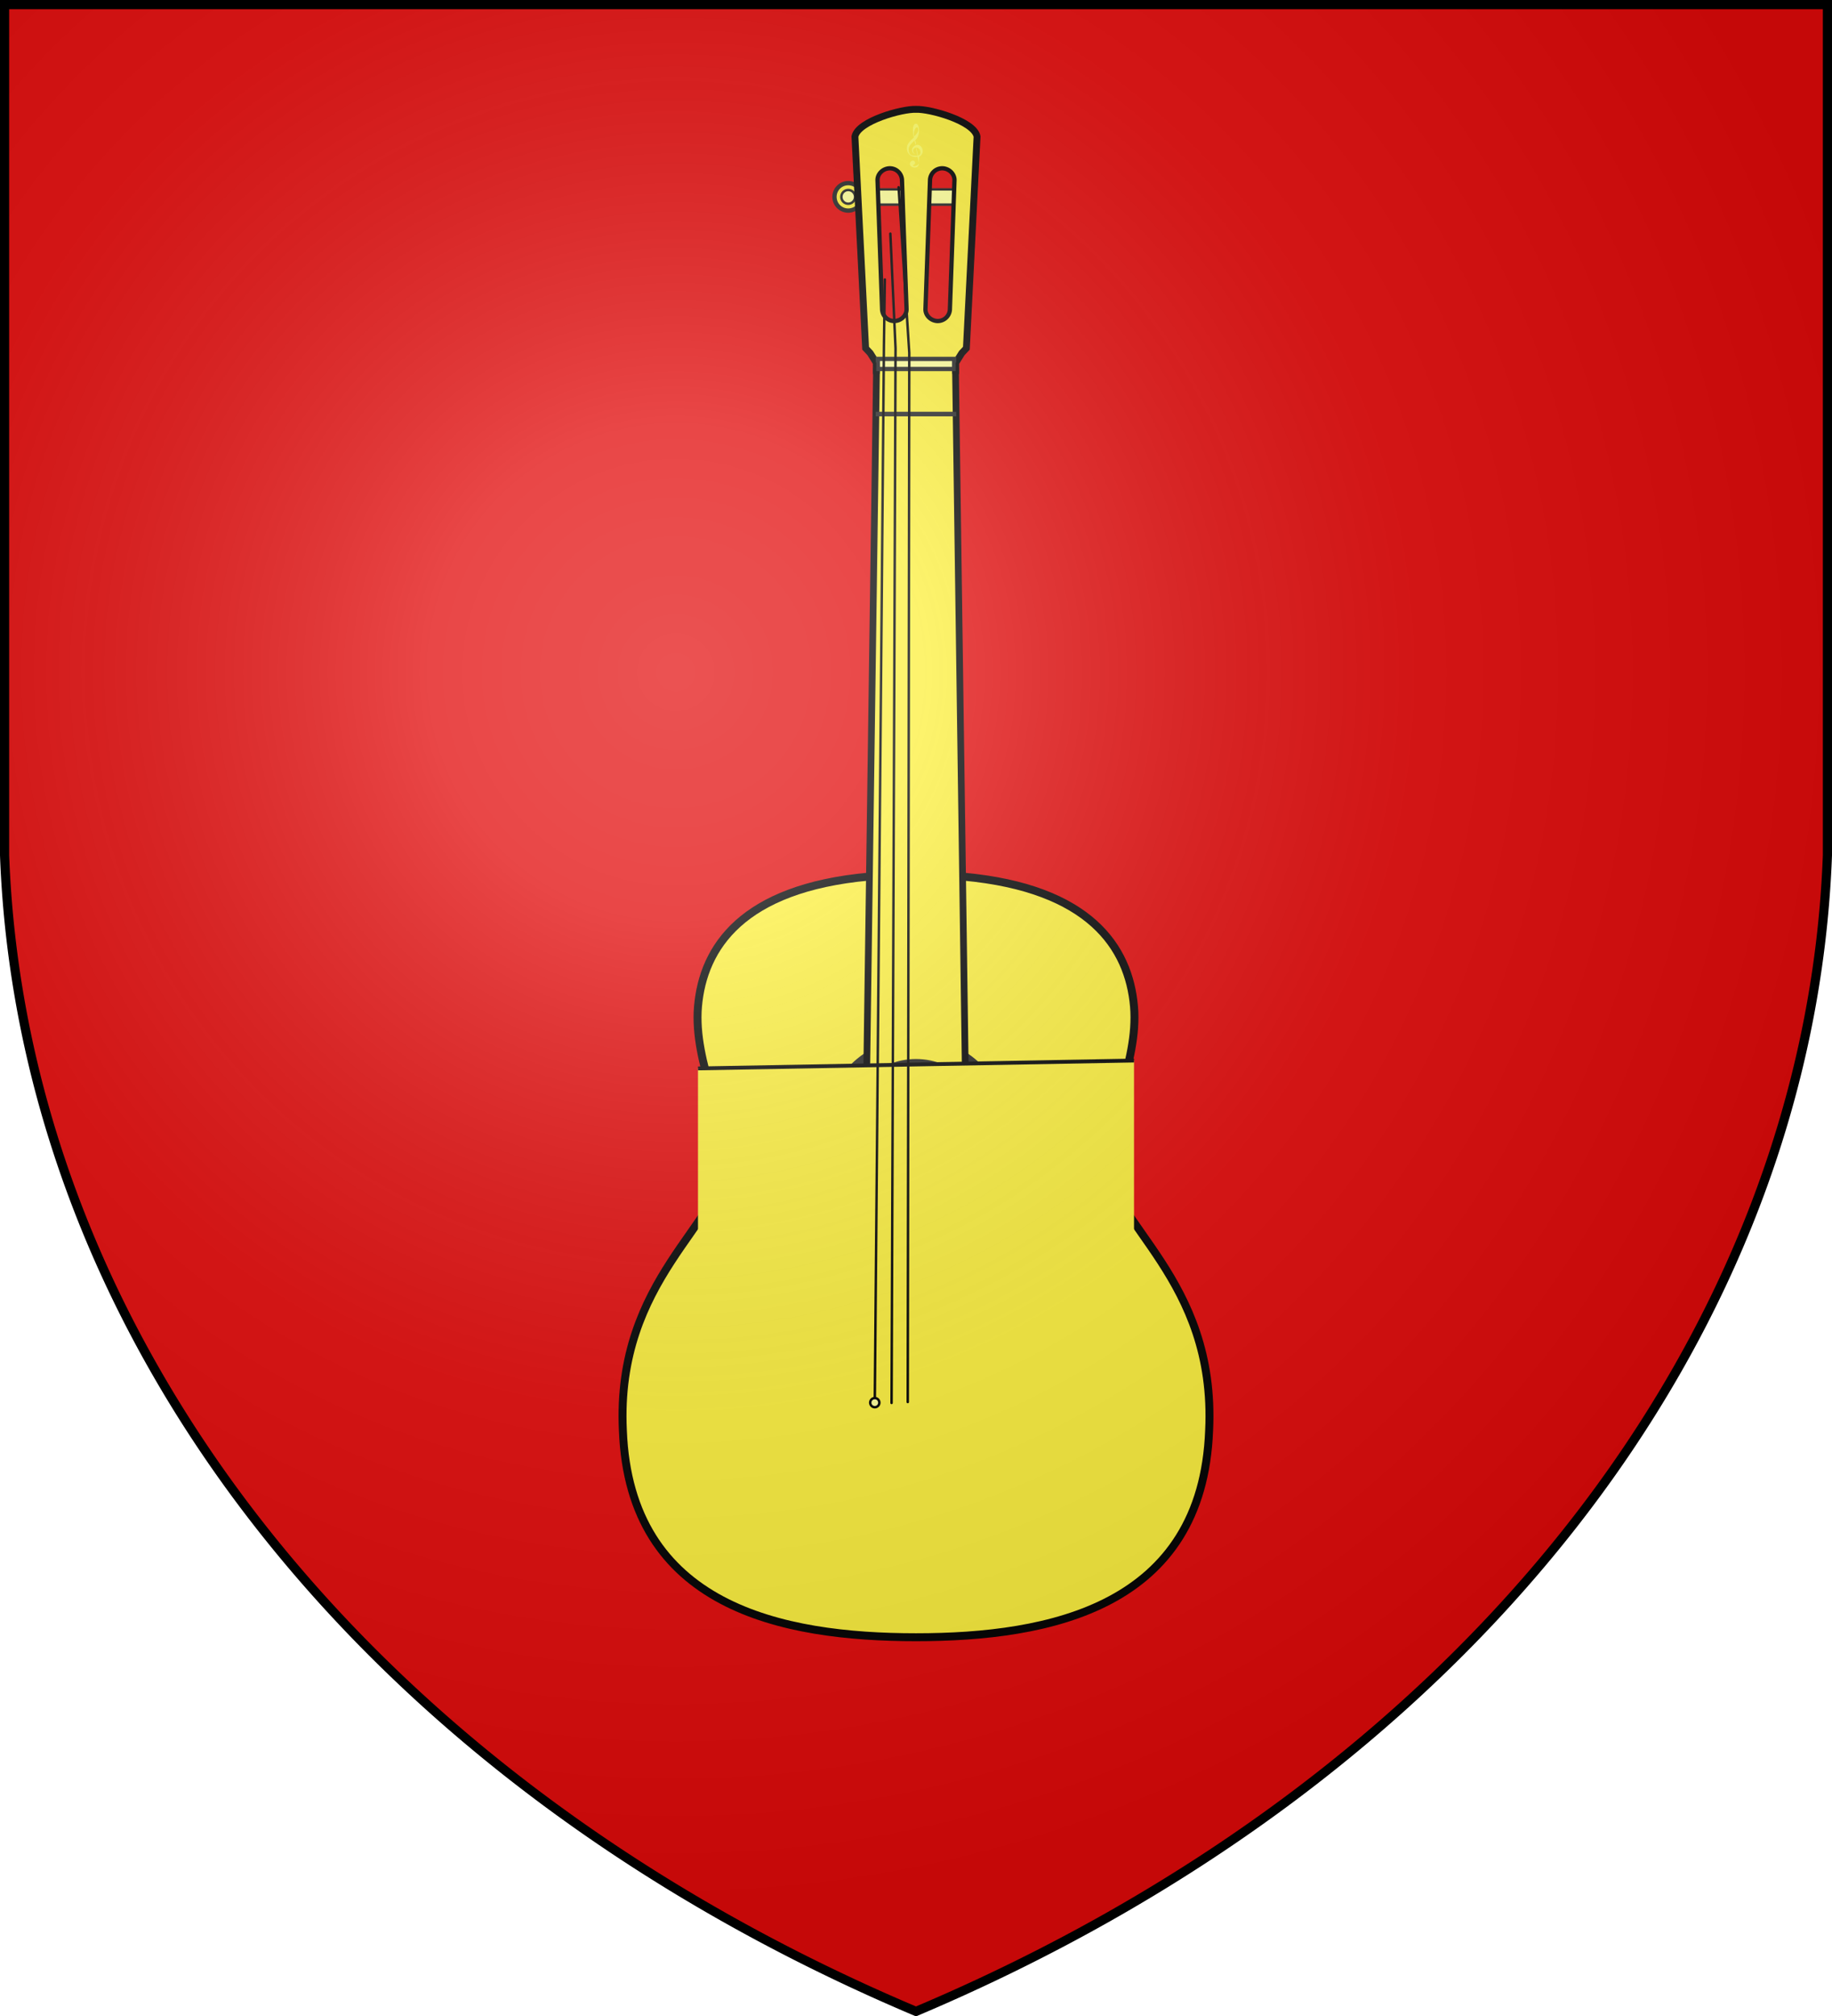 <svg xmlns="http://www.w3.org/2000/svg" xmlns:xlink="http://www.w3.org/1999/xlink" width="600" height="660" fill="#e20909" stroke="#000"><radialGradient id="f" cx="221" cy="226" r="300" gradientTransform="matrix(1.35 0 0 1.35 -77 -85)" gradientUnits="userSpaceOnUse"><stop offset="0" stop-color="#fff" stop-opacity=".3"/><stop offset=".2" stop-color="#fff" stop-opacity=".25"/><stop offset=".6" stop-color="#666" stop-opacity=".13"/><stop offset="1" stop-opacity=".13"/></radialGradient><clipPath id="d"><path d="M228.6 470V329.5c1.7-19.5 14.6-38.7 55.8-42.5l2.6-163.8v-4.4l-2-3.2h30l-2 3.2v4.5l2.6 163.7c41.2 3.8 54.1 23 55.8 42.5V470"/></clipPath><clipPath id="b"><path id="a" d="M293 105.1a4 4 0 0 1-4.1-3.7l-1.5-42.3c-.1-2.1 1.7-3.9 3.9-4a4 4 0 0 1 4.1 3.7l1.5 42.3c.1 2.1-1.7 3.9-3.9 4Z"/></clipPath><path id="e" d="M1.5 1.5h597V280A570 445 0 0 1 300 658.5 570 445 0 0 1 1.5 280Z"/><g fill="#fcef3c" stroke-width="2.6" stroke-linecap="round"><g style="stroke:#222"><circle cx="277.8" cy="64.45" r="4.5" style="stroke-width:1.4"/><use xlink:href="#n" x=".8" y="15"/><use xlink:href="#n" x="1.6" y="30"/><circle cx="277.8" cy="64.45" r="2.25" style="stroke-width:.8;fill:#ff9"/><use xlink:href="#o" x=".8" y="15"/><use xlink:href="#o" x="1.6" y="30"/></g><use xlink:href="#m" transform="scale(-1 1)" x="-600"/><path d="m284.4 288.2 2.6-165V120l26 .1v3.2l2.6 165" style="stroke-width:1.1"/><path d="M315.6 287c41.2 3.8 54.1 23 55.8 42.5 1.6 18.5-10 39-9.6 49.5 1.2 21.5 36.6 39.5 34.2 89.3-2.2 57.7-52 67.7-96 67.7s-93.8-10-96-67.7c-2.4-49.8 33-67.8 34.2-89.3.4-10.5-11.2-31-9.6-49.5 1.7-19.5 14.6-38.7 55.8-42.5"/><path stroke-width="2.25" d="M287 122v-3.2l-2-3.2-1.5-1.6-3.5-69.3c1-5.1 15.5-9.1 20-8.9 4.5-.2 19 3.8 20 8.9l-3.5 69.3-1.5 1.6-2 3.2v3.2"/><g style="stroke:#222"><path d="M264 450h72v13h-72z"/><circle cx="300" cy="370" r="29"/></g><path d="M284 338h32v13h-32z" stroke="none"/><g fill="#ff6"><path d="M300 40.5c-1 0-1 1.5-1 2.5 0 .3 0 1 .3 2-1 1-2.3 2-2.3 3.5s1 2.9 3 2.9l.5-.1.5 2.1c0 .6-2 1.6-2 .6.4 0 .7-.3.7-.7 0-.3-.2-.7-.7-.7-.5 0-1 .4-1 1.1 0 1.3 3 1.9 3-.4v-2c2-.8 1.3-3.9-.6-3.9l-.4.1c0-.5 0-1-.3-1.5.7-.7 1.3-1.6 1.3-3.3 0-1.2-.4-2.2-1-2.2Zm.3 1.2c.3 0 .4.3.4.7.3.6-.7 1.6-1.3 2.3l-.1-.7c0-1.6.7-2.3 1-2.3Zm-.8 4.3c.1.6.2 1 .5 1.5-1.4.5-2 2.2-.3 3-1.1-.9-.7-2 .3-2.2 0 1 .4 2 .5 2.7h-.5c-1 0-2.4 0-2.4-2 0-1.4 1-2 1.9-3Zm.5 2.3c1.5 0 2 2.1.7 2.7-.2-1-.4-2-.7-2.7Z" stroke="none"/><circle cx="300" cy="370" r="22" style="stroke:#222"/></g><g style="stroke-width:1.4"><g id="c"><g style="stroke:#222;fill:#ff9"><use xlink:href="#a" fill="#e20909" stroke="none"/><g clip-path="url(#b)"><path d="M287 62h10v5h-10z" style="stroke-width:.8"/><use xlink:href="#q" y="15"/><use xlink:href="#q" y="30"/></g></g><use xlink:href="#a" fill="none"/><path d="M284.9 121h1.1v234h-1.1z" transform="rotate(.8 286.6 236.5) scale(1)" style="stroke-width:1.1"/></g><use xlink:href="#c" transform="scale(-1 1)" x="-600"/><g clip-path="url(#d)"><path d="M287.5 117.5h25v3.3h-25z" style="stroke:#222;fill:#ff9"/><use xlink:href="#e" transform="matrix(1.66 -.03 .03 .9 -201.4 356.2)"/><path d="M285 135.5h30v.1h-30z" style="stroke:#222"/><use xlink:href="#f" y="15.6"/><use xlink:href="#f" y="31.2"/><use xlink:href="#f" y="46.3"/><use xlink:href="#f" y="61.5"/><use xlink:href="#f" y="75"/><use xlink:href="#f" y="89"/><use xlink:href="#f" y="102.5"/><use xlink:href="#f" y="115.5"/><use xlink:href="#f" y="128"/><use xlink:href="#f" y="140"/><use xlink:href="#f" y="151"/><use xlink:href="#f" y="161"/><use xlink:href="#f" y="171"/><use xlink:href="#f" y="181"/><use xlink:href="#f" y="190.5"/><use xlink:href="#f" y="199.5"/><use xlink:href="#f" y="208"/></g></g><g style="stroke-width:.8"><path fill="none" d="m289.8 91.5-.3 21.4-3 346.3m5.1-382.7 1.7 37.5-1.3 345.3m2.3-398 3.5 54.2-.5 343.5"/><circle cx="286.5" cy="459.2" r="1.5" style="fill:#ff9"/><use xlink:href="#u" x="5.6"/><use xlink:href="#u" x="10.8"/></g><use xlink:href="#t" transform="scale(-1 1)" x="-600"/></g><use xlink:href="#e" fill="url(#f)" stroke-width="3"/></svg>